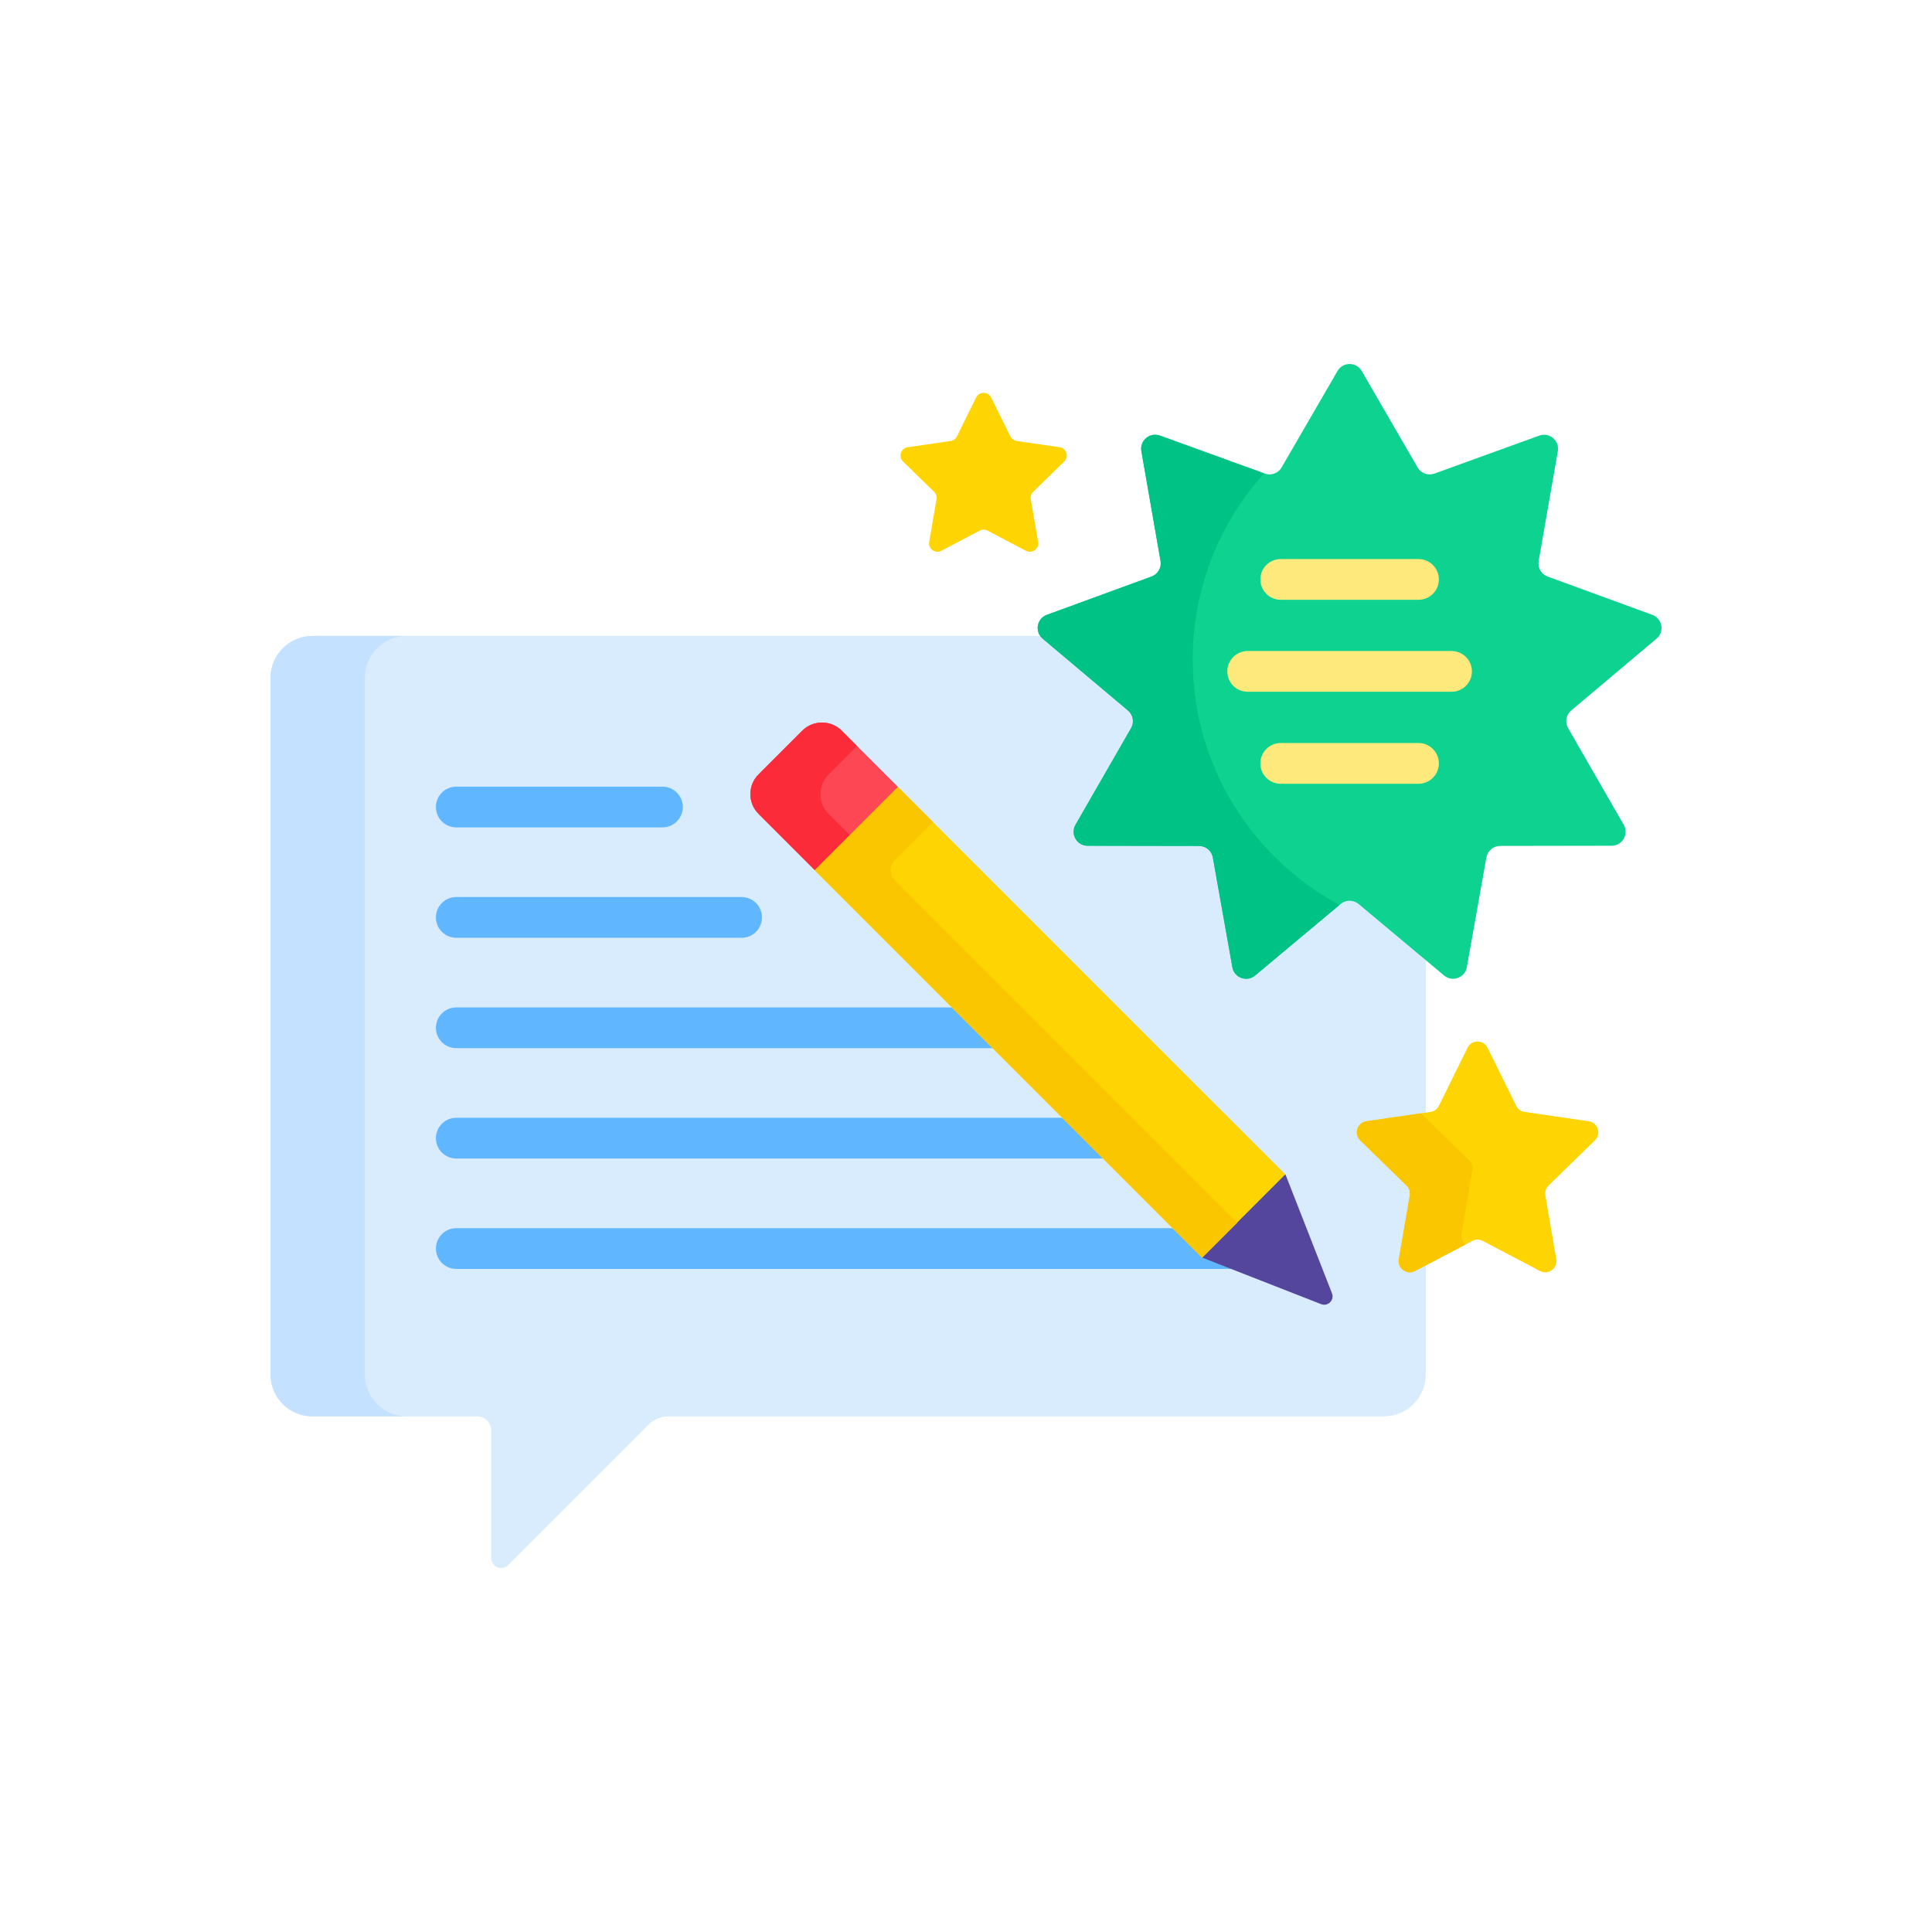 <svg xmlns="http://www.w3.org/2000/svg" width="200" height="200" viewBox="0 0 200 200" fill="none"><g clip-path="url(#clip0_408_3564)"><path d="M146.356 131.326C146.226 131.395 146.088 131.43 145.948 131.43C145.693 131.43 145.44 131.311 145.272 131.111C145.105 130.913 145.038 130.661 145.083 130.401L146.215 123.799C146.295 123.331 146.14 122.855 145.801 122.524L141.004 117.849C140.759 117.61 140.676 117.274 140.782 116.949C140.887 116.624 141.152 116.401 141.491 116.351L147.597 115.464V99.033L140.821 93.365C140.51 93.105 140.116 92.962 139.711 92.962C139.306 92.962 138.912 93.105 138.601 93.365L129.749 100.769C129.535 100.948 129.278 101.042 129.006 101.042C128.517 101.042 127.964 100.711 127.851 100.078L125.829 88.716C125.682 87.891 124.967 87.291 124.129 87.29L112.589 87.271C112.167 87.271 111.791 87.052 111.58 86.688C111.369 86.323 111.369 85.887 111.579 85.522L117.333 75.519C117.751 74.793 117.589 73.873 116.948 73.333L108.119 65.901C108.093 65.879 108.07 65.855 108.046 65.831H32.345C29.945 65.831 28 67.776 28 70.176V142.28C28 144.68 29.945 146.625 32.345 146.625H49.404C50.204 146.625 50.853 147.274 50.853 148.074V161.292C50.853 162.205 51.956 162.662 52.602 162.017L67.144 147.474C67.688 146.93 68.424 146.625 69.193 146.625H143.252C145.652 146.625 147.598 144.68 147.598 142.28V130.674L146.356 131.326Z" fill="#D8ECFE"></path><path d="M37.771 142.28V70.176C37.771 67.776 39.716 65.831 42.116 65.831H32.345C29.945 65.831 28 67.776 28 70.176V142.28C28 144.68 29.945 146.625 32.345 146.625H42.116C39.716 146.625 37.771 144.68 37.771 142.28V142.28Z" fill="#C4E2FF"></path><path d="M140.964 38.404L146.75 48.388C147.102 48.995 147.837 49.263 148.497 49.024L159.347 45.094C160.394 44.715 161.459 45.609 161.267 46.705L159.282 58.074C159.161 58.764 159.553 59.442 160.211 59.683L171.049 63.648C172.094 64.03 172.336 65.399 171.484 66.116L162.656 73.548C162.119 73.999 161.983 74.77 162.333 75.378L168.087 85.381C168.642 86.346 167.947 87.55 166.834 87.552L155.294 87.571C154.593 87.572 153.993 88.075 153.87 88.765L151.848 100.127C151.653 101.223 150.346 101.698 149.493 100.984L140.64 93.581C140.103 93.131 139.32 93.131 138.782 93.581L129.929 100.984C129.076 101.698 127.769 101.223 127.574 100.127L125.552 88.765C125.429 88.075 124.83 87.572 124.128 87.571L112.588 87.552C111.475 87.55 110.78 86.346 111.335 85.381L117.089 75.378C117.439 74.77 117.303 73.999 116.766 73.548L107.938 66.116C107.087 65.399 107.328 64.03 108.373 63.648L119.211 59.683C119.869 59.442 120.261 58.764 120.14 58.074L118.155 46.705C117.963 45.609 119.028 44.715 120.075 45.094L130.925 49.024C131.585 49.263 132.32 48.995 132.672 48.388L138.458 38.404C139.016 37.441 140.406 37.441 140.964 38.404V38.404Z" fill="#0ED290"></path><path d="M123.469 68.274C123.469 60.864 126.266 54.108 130.86 49.001L120.075 45.095C119.028 44.716 117.963 45.609 118.155 46.706L120.14 58.074C120.261 58.765 119.87 59.443 119.211 59.684L108.373 63.648C107.328 64.03 107.086 65.4 107.938 66.116L116.766 73.548C117.303 74 117.439 74.771 117.089 75.379L111.335 85.382C110.78 86.347 111.476 87.551 112.589 87.553L124.129 87.572C124.83 87.573 125.43 88.076 125.552 88.766L127.575 100.128C127.77 101.223 129.076 101.699 129.93 100.985L138.664 93.68C129.618 88.816 123.469 79.263 123.469 68.274V68.274Z" fill="#00C285"></path><path d="M146.841 62.091H132.581C131.416 62.091 130.471 61.147 130.471 59.982C130.471 58.817 131.416 57.873 132.581 57.873H146.841C148.006 57.873 148.951 58.817 148.951 59.982C148.951 61.147 148.006 62.091 146.841 62.091Z" fill="#FEE97D"></path><path d="M150.264 71.613H129.158C127.993 71.613 127.049 70.669 127.049 69.504C127.049 68.339 127.993 67.394 129.158 67.394H150.264C151.429 67.394 152.373 68.339 152.373 69.504C152.373 70.669 151.429 71.613 150.264 71.613V71.613Z" fill="#FEE97D"></path><path d="M146.841 81.136H132.581C131.416 81.136 130.471 80.191 130.471 79.026C130.471 77.861 131.416 76.917 132.581 76.917H146.841C148.006 76.917 148.951 77.861 148.951 79.026C148.951 80.191 148.006 81.136 146.841 81.136Z" fill="#FEE97D"></path><path d="M68.576 85.652H47.235C46.07 85.652 45.126 84.708 45.126 83.543C45.126 82.378 46.07 81.434 47.235 81.434H68.576C69.741 81.434 70.685 82.378 70.685 83.543C70.685 84.708 69.741 85.652 68.576 85.652Z" fill="#60B7FF"></path><path d="M76.77 97.079H47.235C46.07 97.079 45.126 96.135 45.126 94.97C45.126 93.805 46.07 92.86 47.235 92.86H76.77C77.935 92.86 78.879 93.805 78.879 94.97C78.879 96.135 77.935 97.079 76.77 97.079Z" fill="#60B7FF"></path><path d="M98.954 104.287H47.235C46.07 104.287 45.126 105.231 45.126 106.396C45.126 107.561 46.07 108.505 47.235 108.505H103.173L98.954 104.287Z" fill="#60B7FF"></path><path d="M110.381 115.713H47.235C46.07 115.713 45.126 116.658 45.126 117.823C45.126 118.988 46.07 119.932 47.235 119.932H114.599L110.381 115.713Z" fill="#60B7FF"></path><path d="M124.618 129.95L121.807 127.14H47.235C46.07 127.14 45.126 128.084 45.126 129.249C45.126 130.414 46.07 131.358 47.235 131.358H128.216L124.618 129.95Z" fill="#60B7FF"></path><path d="M84.338 90.085L92.949 81.474L133.052 121.577L124.441 130.188L84.338 90.085Z" fill="#FED402"></path><path d="M102.606 41.153L104.591 45.175C104.718 45.432 104.963 45.609 105.246 45.651L109.685 46.296C110.398 46.4 110.683 47.276 110.167 47.779L106.955 50.91C106.75 51.11 106.656 51.397 106.705 51.679L107.463 56.101C107.585 56.811 106.839 57.352 106.202 57.017L102.231 54.929C101.978 54.797 101.675 54.797 101.422 54.929L97.451 57.017C96.814 57.352 96.069 56.811 96.19 56.101L96.948 51.679C96.997 51.397 96.903 51.11 96.698 50.91L93.486 47.779C92.97 47.276 93.255 46.4 93.968 46.296L98.407 45.651C98.69 45.61 98.935 45.432 99.062 45.175L101.047 41.153C101.366 40.507 102.287 40.507 102.606 41.153V41.153Z" fill="#FED402"></path><path d="M153.995 108.469L156.959 114.476C157.128 114.818 157.454 115.055 157.832 115.109L164.461 116.073C165.411 116.211 165.791 117.379 165.103 118.05L160.306 122.725C160.033 122.991 159.909 123.375 159.973 123.751L161.105 130.353C161.268 131.3 160.274 132.022 159.424 131.575L153.495 128.458C153.157 128.28 152.754 128.28 152.416 128.458L146.487 131.575C145.637 132.022 144.643 131.3 144.806 130.353L145.938 123.751C146.002 123.375 145.878 122.991 145.605 122.725L140.808 118.05C140.12 117.379 140.5 116.211 141.45 116.073L148.079 115.109C148.456 115.055 148.783 114.818 148.952 114.476L151.916 108.469C152.341 107.607 153.57 107.607 153.995 108.469V108.469Z" fill="#FED402"></path><path d="M151.287 127.746L152.419 121.144C152.483 120.768 152.359 120.384 152.086 120.118L147.289 115.442C147.226 115.381 147.176 115.315 147.13 115.248L141.45 116.073C140.499 116.211 140.12 117.379 140.808 118.05L145.604 122.726C145.878 122.992 146.002 123.376 145.938 123.751L144.805 130.354C144.643 131.3 145.637 132.022 146.487 131.575L151.696 128.837C151.393 128.589 151.21 128.194 151.287 127.746V127.746Z" fill="#FAC600"></path><path d="M92.78 82.063L92.964 81.47L87.138 75.644C86.007 74.513 84.172 74.513 83.041 75.644L78.526 80.159C77.394 81.29 77.394 83.125 78.526 84.256L84.351 90.082L84.875 89.968L92.78 82.063Z" fill="#FD4755"></path><path d="M85.782 84.256C84.651 83.125 84.651 81.291 85.782 80.16L88.718 77.224L87.138 75.644C86.007 74.513 84.172 74.513 83.041 75.644L78.526 80.16C77.394 81.291 77.394 83.125 78.526 84.256L84.351 90.082L84.875 89.969L88.185 86.659L85.782 84.256Z" fill="#FB2B3A"></path><path d="M137.885 133.878L133.072 121.579L132.557 121.684L124.636 129.605L124.46 130.191L136.759 135.004C137.465 135.28 138.161 134.584 137.885 133.878Z" fill="#54469C"></path><path d="M84.338 90.085L92.949 81.474L133.052 121.576L124.441 130.187L84.338 90.085Z" fill="#FED402"></path><path d="M92.622 89.058L96.587 85.093L92.963 81.47L84.351 90.082L124.46 130.191L128.083 126.568L92.622 91.106C92.056 90.541 92.056 89.623 92.622 89.058V89.058Z" fill="#FAC600"></path></g><defs><clipPath id="clip0_408_3564"><rect width="144" height="144" fill="white" transform="translate(28 28)"></rect></clipPath></defs></svg>